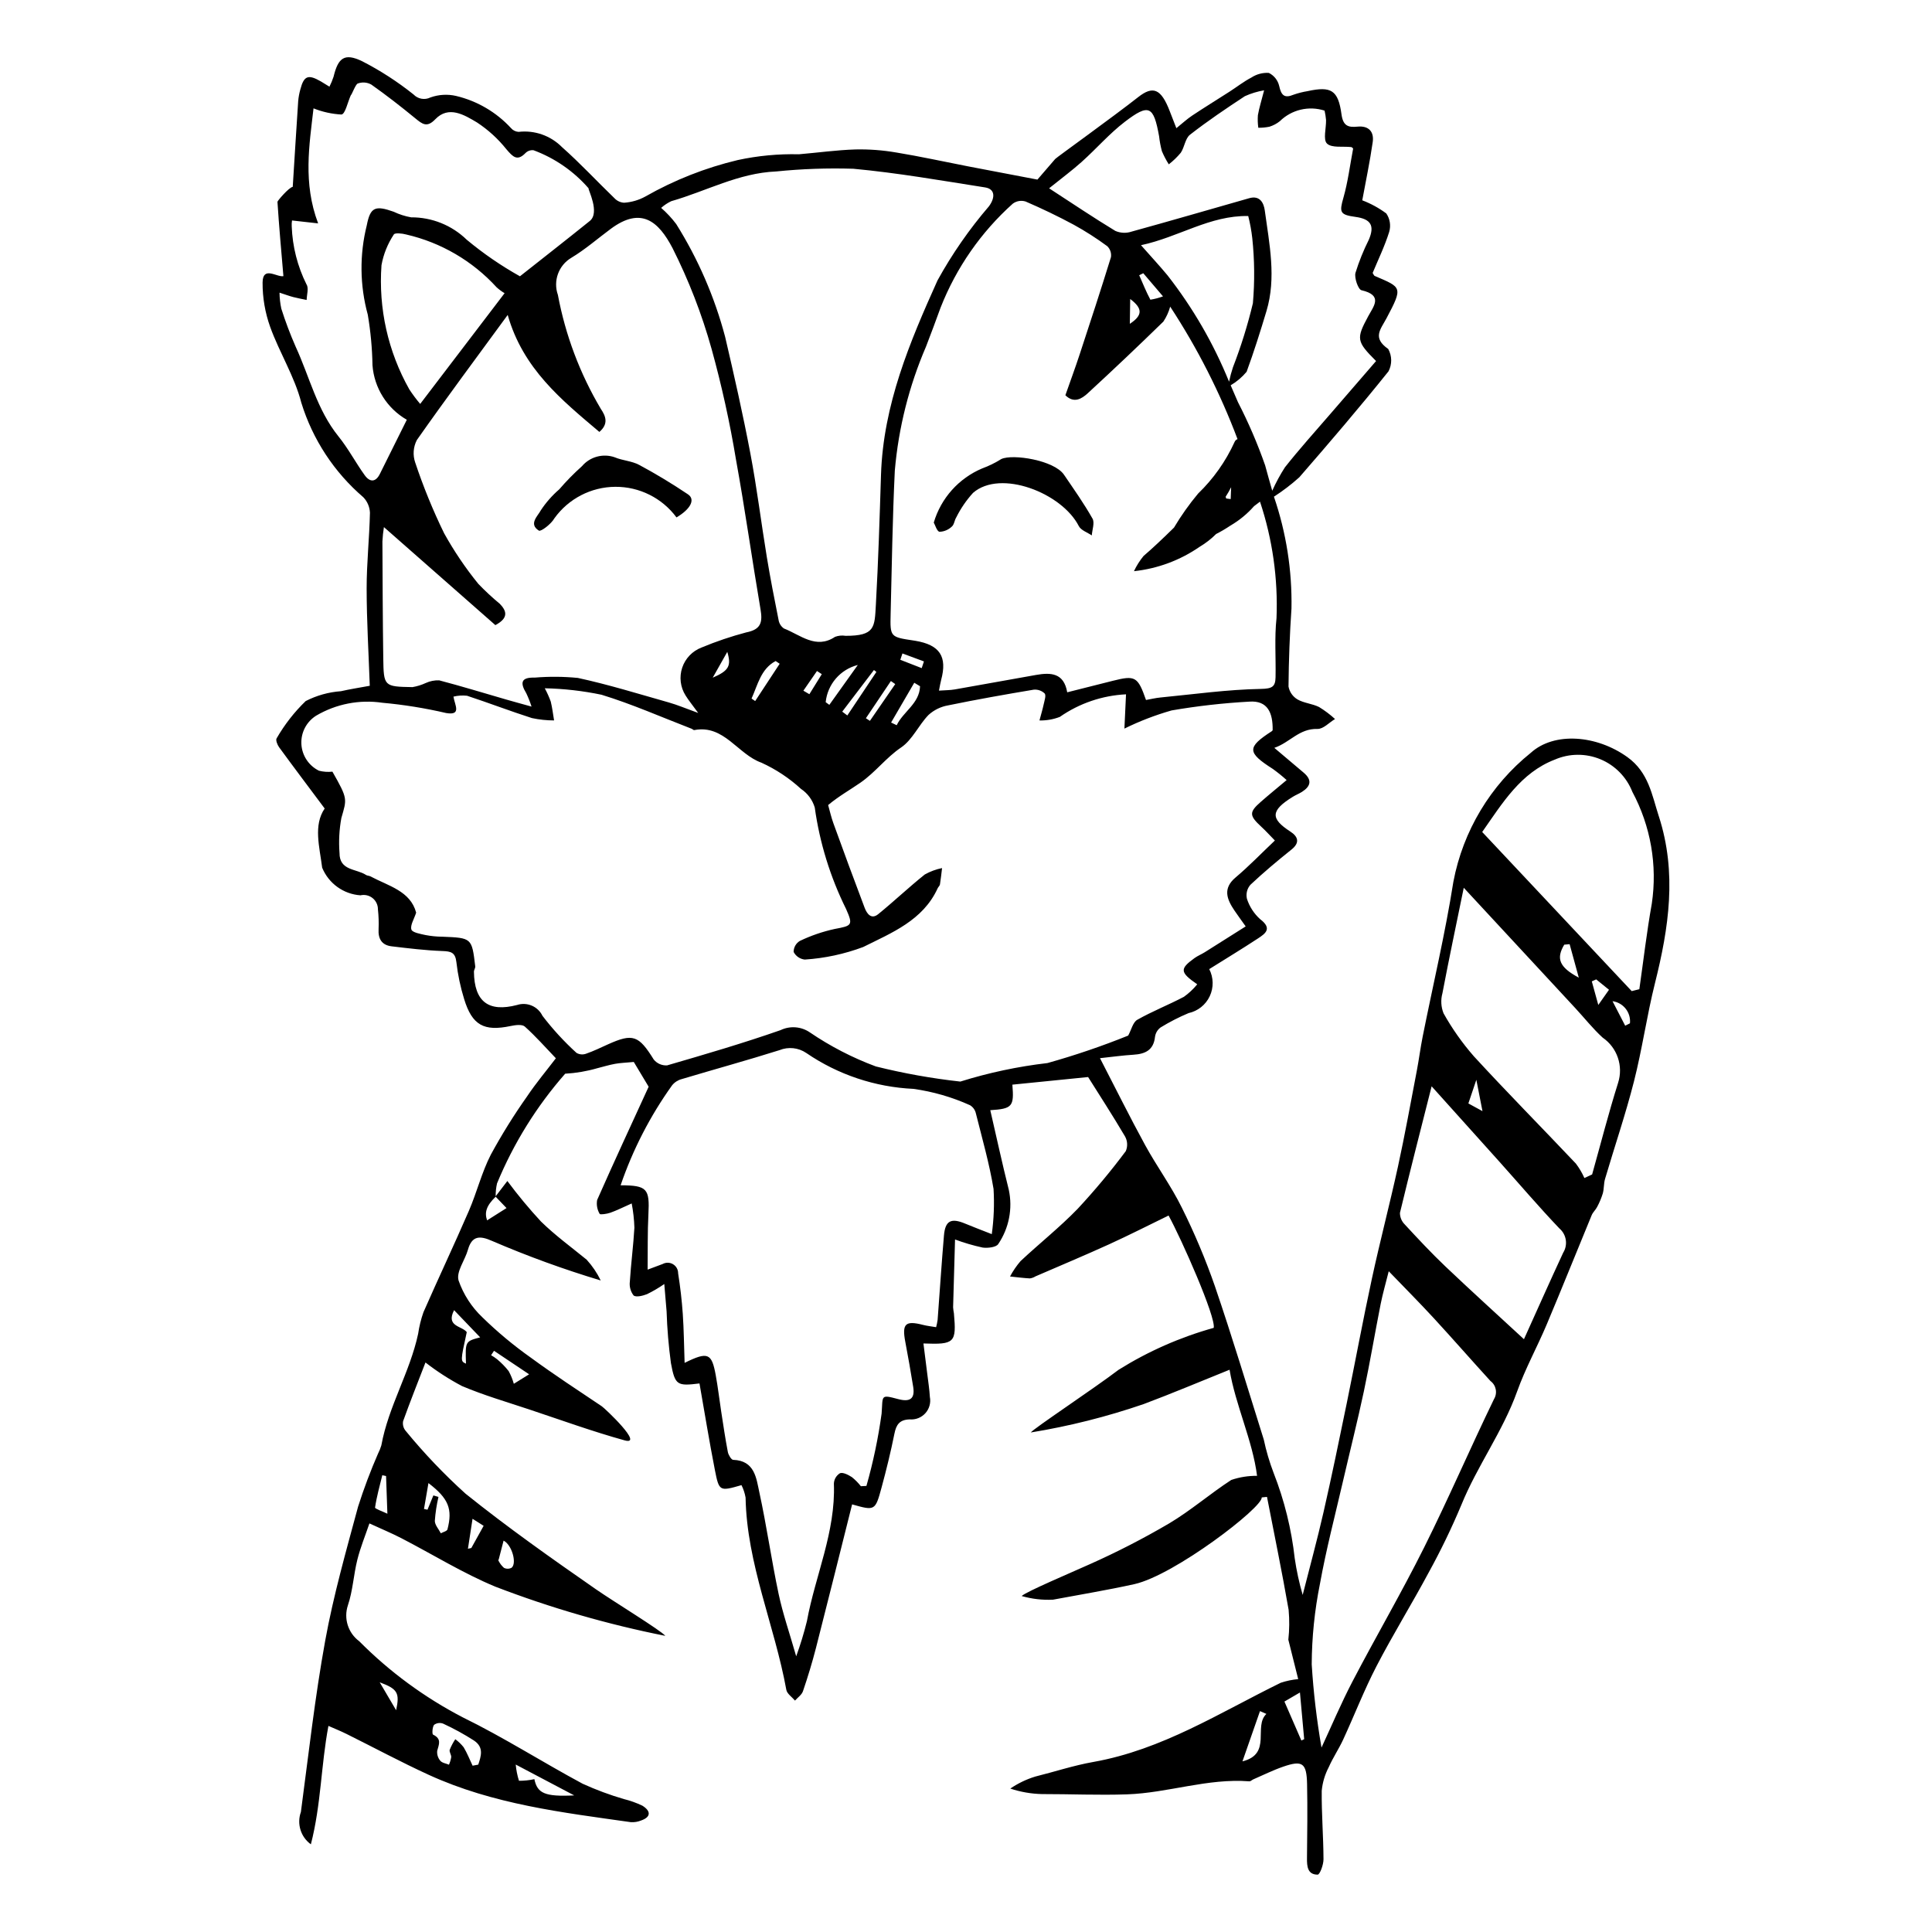 <?xml version="1.0" encoding="UTF-8"?>
<!-- Uploaded to: SVG Repo, www.svgrepo.com, Generator: SVG Repo Mixer Tools -->
<svg fill="#000000" width="800px" height="800px" version="1.1" viewBox="144 144 512 512" xmlns="http://www.w3.org/2000/svg">
 <g>
  <path d="m583.61 360.35c-1.836-5.676-2.711-11.668-8.332-15.707-8.16-5.867-19.402-6.754-25.602-1.137l0.004-0.004c-10.68 8.582-17.953 20.684-20.516 34.145-2.176 13.805-5.414 27.402-8.148 41.098-0.594 2.981-0.973 6.008-1.543 8.992-1.625 8.469-3.152 16.961-4.988 25.375-2.172 9.953-4.769 19.801-6.922 29.762-2.379 11-4.418 22.086-6.684 33.113-1.977 9.621-3.961 19.242-6.144 28.812-1.672 7.336-3.664 14.586-5.512 21.875v-0.004c-0.922-3.176-1.625-6.406-2.106-9.68-0.867-7.766-2.746-15.383-5.598-22.656-1.098-2.875-1.969-5.828-2.606-8.84-4.25-13.527-8.332-27.109-12.918-40.535l0.004 0.004c-2.484-7.156-5.426-14.148-8.805-20.93-2.809-5.707-6.633-10.93-9.699-16.527-4.031-7.367-7.754-14.895-11.988-23.078 3.172-0.336 6-0.738 8.848-0.914 3.137-0.191 5.352-1.203 5.731-4.727l0.004-0.004c0.133-1.004 0.668-1.906 1.488-2.504 2.367-1.449 4.84-2.719 7.398-3.793 2.465-0.539 4.543-2.191 5.617-4.477 1.074-2.285 1.023-4.938-0.133-7.184 4.277-2.68 8.66-5.332 12.934-8.141 1.965-1.293 3.832-2.613 0.555-5.094-1.621-1.461-2.828-3.324-3.5-5.402-0.305-1.316 0.035-2.695 0.922-3.711 3.477-3.273 7.152-6.348 10.887-9.34 2.25-1.801 1.801-3.398-0.309-4.766-5.234-3.391-5.348-5.523 0.699-9.234 0.773-0.477 1.641-0.809 2.406-1.297 2.262-1.441 2.766-3.113 0.398-5.102-2.336-1.965-4.66-3.938-7.746-6.547 4.164-1.434 6.57-5.152 11.434-5.016 1.555 0.043 3.098-1.699 4.648-2.621v-0.008c-1.301-1.195-2.719-2.258-4.227-3.18-1.805-0.895-3.996-1.023-5.723-2.016v-0.004c-1.246-0.738-2.109-1.98-2.371-3.406 0.059-6.906 0.32-13.801 0.785-20.688v0.004c0.188-10.07-1.387-20.098-4.648-29.629 2.375-1.531 4.625-3.25 6.727-5.141 8.023-9.234 15.988-18.527 23.633-28.078v0.004c0.977-1.863 0.949-4.086-0.07-5.926-4.266-2.977-2.047-5.148-0.457-8.141 4.449-8.371 4.016-8.137-3.137-11.223-0.199-0.086-0.297-0.422-0.535-0.789 1.48-3.562 3.219-7.133 4.391-10.895h-0.004c0.488-1.656 0.203-3.449-0.773-4.871-1.953-1.449-4.098-2.617-6.367-3.481 0.93-5.059 2.023-10.211 2.769-15.426 0.395-2.738-1.039-4.394-4.043-4.098-2.465 0.242-3.812-0.184-4.234-3.289-0.871-6.406-2.762-7.473-8.949-6.129v0.004c-1.277 0.203-2.535 0.52-3.754 0.949-2.43 1.02-3.269 0.156-3.809-2.328-0.352-1.504-1.359-2.766-2.742-3.449-1.637-0.098-3.258 0.332-4.629 1.234-2.035 1.059-3.856 2.5-5.793 3.742-3.289 2.117-6.629 4.164-9.883 6.328-1.395 0.93-2.637 2.09-4.199 3.344-0.68-1.75-1.219-3.113-1.742-4.481-2.309-6.027-4.457-6.828-8.383-3.742-6.801 5.344-21.633 15.98-21.977 16.379-1.766 2.047-3.531 4.09-4.719 5.469-6.402-1.223-12.449-2.363-18.492-3.531-6.309-1.223-12.594-2.613-18.926-3.652v0.004c-3.566-0.617-7.188-0.887-10.805-0.809-5.012 0.156-9.988 0.859-14.988 1.281-5.441-0.133-10.883 0.383-16.203 1.531-8.574 2.043-16.812 5.293-24.469 9.652-1.734 0.961-3.66 1.523-5.641 1.656-0.973-0.051-1.891-0.477-2.559-1.191-4.66-4.492-9.07-9.262-13.906-13.543-3.012-3.043-7.258-4.535-11.512-4.043-0.773-0.047-1.5-0.402-2.004-0.996-3.894-4.227-8.965-7.199-14.562-8.527-2.258-0.52-4.617-0.379-6.797 0.402-1.5 0.742-3.312 0.422-4.469-0.789-4.246-3.391-8.816-6.352-13.652-8.828-4.66-2.231-6.332-0.895-7.543 4.113-0.297 0.91-0.664 1.797-1.094 2.648-0.922-0.566-1.594-1-2.281-1.398-3.352-1.93-4.473-1.508-5.422 2.086v0.004c-0.289 1.02-0.484 2.066-0.578 3.121-0.504 7.523-0.961 15.055-1.445 22.73-1.051 0.18-4.066 3.723-4.051 3.969 0.422 6.531 1.008 13.055 1.578 19.699-1.738 0.34-5.473-2.801-5.519 1.699-0.02 3.996 0.66 7.969 2.004 11.734 2.449 6.805 6.488 13.184 8.258 20.098 3 9.742 8.703 18.434 16.441 25.07 1.062 1.102 1.684 2.559 1.75 4.09-0.148 6.711-0.879 13.395-0.875 20.105 0.008 8.52 0.523 17.055 0.828 25.762-2.707 0.504-5.195 0.879-7.637 1.438h0.004c-3.262 0.23-6.441 1.121-9.348 2.613-3.019 2.914-5.609 6.242-7.703 9.879-0.301 0.426 0.176 1.699 0.637 2.332 3.871 5.301 7.824 10.539 12.098 16.262-3.039 4.445-1.363 10.141-0.668 15.672v0.004c1.711 4.18 5.648 7.023 10.156 7.328 1.125-0.258 2.309 0.016 3.207 0.738 0.902 0.723 1.422 1.816 1.414 2.973 0.191 1.738 0.25 3.492 0.176 5.242-0.152 2.574 0.836 4.258 3.461 4.566 4.473 0.531 8.961 1.082 13.441 1.246 2.262 0.082 3.43 0.34 3.719 2.961 0.379 3.316 1.066 6.59 2.055 9.777 2.129 6.953 5.266 8.621 12.316 7.137 1.211-0.254 3.023-0.512 3.75 0.137 2.922 2.613 5.527 5.582 8.238 8.41-2.547 3.344-5.25 6.562-7.586 10.035h0.004c-3.523 4.981-6.75 10.164-9.664 15.523-2.41 4.699-3.695 9.988-5.805 14.867-3.898 9.004-8.094 17.871-12.035 26.859-0.66 1.863-1.133 3.785-1.414 5.738-2.195 10.23-7.863 19.215-9.75 29.562-0.223 0.75-0.516 1.477-0.871 2.172-2.004 4.59-3.769 9.281-5.289 14.051-3.172 11.742-6.519 23.48-8.703 35.457-2.738 15.039-4.434 30.301-6.457 45.488h-0.004c-1.117 3.125-0.039 6.613 2.648 8.559 2.727-10.578 2.672-20.887 4.652-31.383 1.535 0.68 3.199 1.34 4.797 2.133 7.266 3.606 14.422 7.465 21.789 10.836 17.098 7.824 35.391 9.973 53.57 12.543v-0.004c0.93 0.062 1.855-0.094 2.715-0.445 2.703-0.941 2.547-2.539 0.348-3.91h0.004c-1.574-0.754-3.223-1.348-4.918-1.762-3.738-1.09-7.394-2.449-10.938-4.066-10.664-5.727-20.922-12.293-31.77-17.594-10.141-5.266-19.402-12.074-27.449-20.184-2.949-2.191-4.152-6.031-2.984-9.516 1.305-3.859 1.504-8.105 2.504-12.094 0.816-3.25 2.102-6.371 3.195-9.598 3.289 1.512 5.922 2.602 8.445 3.906 8.324 4.301 16.367 9.312 24.969 12.875h0.004c14.602 5.609 29.656 9.965 45 13.016-1.129-1.418-13.754-9.121-18.398-12.348-11.719-8.145-23.414-16.391-34.539-25.324-5.695-5.148-11-10.711-15.867-16.648-0.602-0.707-0.852-1.645-0.688-2.559 1.848-5.156 3.875-10.242 5.93-15.566l-0.004-0.004c3.039 2.363 6.273 4.449 9.676 6.246 5.785 2.449 11.848 4.211 17.812 6.199 8.402 2.797 16.75 5.828 25.262 8.191 5.356 1.488-5.152-8.441-6.016-9.023-6.312-4.231-12.68-8.395-18.809-12.887-4.551-3.219-8.844-6.793-12.836-10.691-2.856-2.703-5.023-6.055-6.316-9.77-0.664-2.328 1.703-5.356 2.484-8.141 1.051-3.727 3.133-3.789 6.375-2.344 9.398 4.043 19.02 7.543 28.816 10.488-0.973-2.008-2.231-3.863-3.734-5.512-4.078-3.328-8.367-6.453-12.113-10.125-3.156-3.41-6.125-6.988-8.895-10.723l-3.098 4.047c-0.016-1.148 0.105-2.297 0.363-3.422 4.383-10.609 10.48-20.426 18.055-29.059 2.863-0.16 5.699-0.641 8.457-1.438 1.586-0.398 3.152-0.883 4.758-1.176 1.391-0.254 2.832-0.293 4.969-0.496l3.938 6.562c-4.523 9.871-9.184 19.902-13.652 30.023-0.223 1.27 0.02 2.574 0.676 3.68 0.117 0.258 1.926 0.008 2.836-0.316 1.707-0.602 3.328-1.43 5.648-2.457 0.406 2.121 0.648 4.269 0.715 6.43-0.273 4.777-0.91 9.523-1.207 14.301-0.164 1.297 0.191 2.606 0.988 3.644 0.66 0.555 2.441 0.102 3.551-0.328 1.598-0.777 3.129-1.68 4.59-2.691 0.246 2.898 0.441 5.109 0.617 7.324h-0.004c0.148 4.559 0.531 9.105 1.145 13.621 1.086 5.938 1.688 6.125 7.57 5.402 1.352 7.66 2.59 15.344 4.09 22.984 1.109 5.648 1.258 5.625 7.039 3.965 0.52 1.039 0.887 2.148 1.086 3.297 0.32 17.57 7.699 33.887 10.801 50.957 0.188 1.035 1.504 1.902 2.297 2.844 0.723-0.824 1.785-1.523 2.113-2.492 1.277-3.754 2.441-7.559 3.43-11.406 3.25-12.684 6.402-25.398 9.59-38.098 6.047 1.707 6.125 1.73 7.816-4.504 1.27-4.691 2.434-9.426 3.391-14.203 0.484-2.426 1.348-3.742 4.082-3.816h-0.004c1.562 0.129 3.09-0.48 4.137-1.645 1.047-1.164 1.484-2.754 1.188-4.289-0.117-2.004-0.43-4.008-0.676-6.008-0.332-2.703-0.68-5.406-1.031-8.18 8.293 0.32 8.773-0.203 8.078-7.977v-0.004c-0.102-0.527-0.172-1.062-0.215-1.602 0.148-5.805 0.324-11.605 0.512-17.98v0.004c2.383 0.891 4.828 1.605 7.312 2.144 1.379 0.191 3.648-0.078 4.152-0.957h0.004c2.836-4.207 3.84-9.387 2.781-14.348-1.754-6.988-3.273-14.023-4.91-21.102 5.875-0.371 6.328-0.984 5.856-6.766l20.07-2.016c2.82 4.488 6.422 10.039 9.777 15.727 0.676 1.195 0.754 2.641 0.211 3.902-3.969 5.32-8.227 10.422-12.746 15.281-4.746 4.906-10.145 9.18-15.137 13.859v-0.004c-1.082 1.258-2.019 2.629-2.797 4.09 1.75 0.18 3.5 0.414 5.254 0.508h0.004c0.527-0.07 1.035-0.258 1.484-0.539 6.512-2.82 13.062-5.562 19.516-8.5 5.301-2.414 10.488-5.062 15.758-7.625 3.426 6.231 12.559 26.891 11.965 29.766-8.887 2.477-17.375 6.219-25.199 11.109-6.668 5.066-22.598 15.613-23.273 16.617 10.164-1.66 20.164-4.176 29.902-7.523 7.613-2.848 15.098-6.023 22.77-9.105 1.52 9.23 6.113 18.797 7.285 28.121h-0.004c-2.32-0.027-4.629 0.34-6.828 1.09-5.613 3.644-10.711 8.09-16.449 11.508-6.82 4.004-13.859 7.625-21.086 10.84-4.793 2.168-17.016 7.332-18.012 8.418h-0.004c2.703 0.777 5.512 1.105 8.32 0.961 7.184-1.352 14.414-2.531 21.543-4.113 10.629-2.359 34.105-20.398 33.75-22.984l1.402-0.141c1.938 9.984 4 19.953 5.738 29.969h-0.004c0.234 2.625 0.211 5.262-0.078 7.879l2.613 10.445c-1.57 0.145-3.121 0.465-4.621 0.965-16.152 7.906-31.402 17.75-49.691 20.992-5.203 0.922-10.246 2.594-15.375 3.871-2.352 0.719-4.578 1.793-6.609 3.18 2.691 0.895 5.504 1.387 8.344 1.457 7.523-0.008 15.066 0.332 22.57 0.074 10.902-0.371 21.328-4.305 32.43-3.453 0.34 0.027 0.688-0.359 1.047-0.516 2.641-1.141 5.223-2.434 7.941-3.371 5.082-1.754 6.199-0.98 6.316 4.59 0.137 6.555 0.047 13.105-0.023 19.656-0.023 2.176 0.137 4.363 2.824 4.371 0.59 0 1.559-2.629 1.551-4.074-0.023-6.047-0.531-12.109-0.469-18.152v0.004c0.207-2.191 0.844-4.324 1.867-6.273 1.105-2.516 2.668-4.812 3.82-7.309 2.981-6.461 5.559-13.137 8.828-19.441 4.371-8.426 9.375-16.504 13.859-24.875 3.184-5.785 6.059-11.734 8.613-17.828 4.231-10.422 11-19.488 14.809-30.141 2.176-6.082 5.328-11.781 7.84-17.742 4.047-9.602 7.914-19.281 11.898-28.914 0.332-0.805 1.059-1.426 1.457-2.211l-0.004 0.004c0.617-1.145 1.121-2.348 1.504-3.59 0.34-1.234 0.23-2.613 0.594-3.84 2.543-8.617 5.445-17.125 7.664-25.832 2.188-8.59 3.414-17.453 5.57-26.055 3.652-14.586 5.883-29.18 1.02-44.199zm-287.44 259.45c-7.809 0.391-9.781-0.566-10.555-4.309-1.34 0.297-2.711 0.441-4.082 0.434-0.441-1.398-0.727-2.84-0.859-4.301zm-37.141-18.699v0.004c0.695-0.512 1.602-0.633 2.406-0.324 2.828 1.305 5.559 2.801 8.18 4.484 2.711 1.816 1.84 4.184 1.129 6.379l-1.5 0.285c-0.773-1.637-1.441-3.34-2.371-4.891v0.004c-0.641-0.809-1.387-1.523-2.215-2.133-0.59 0.883-1.086 1.82-1.48 2.805-0.164 0.543 0.43 1.301 0.402 1.941-0.113 0.691-0.316 1.367-0.602 2.008-0.785-0.332-1.82-0.465-2.297-1.047-0.617-0.73-0.914-1.68-0.82-2.633 0.461-1.703 1.238-3.172-1.098-4.289-0.281-0.137-0.203-1.969 0.266-2.59zm-10.051-3.875-4.352-7.398c4.762 1.766 5.34 2.82 4.352 7.402zm-2.316-52.074c-1.258-0.613-3.316-1.316-3.269-1.641 0.43-2.894 1.227-5.719 1.918-8.562l1 0.211zm29.527 12.023c0.395-1.52 0.789-3.039 1.266-4.887 2.188 1.074 3.578 5.953 2.141 7.168v0.004c-0.633 0.344-1.398 0.359-2.047 0.031-0.613-0.547-1.113-1.211-1.473-1.949-0.047-0.066 0.082-0.238 0.113-0.367zm-6.961-10.68 2.941 1.863-3.262 5.879-0.898 0.195zm-11.684-9.465c5.363 4.106 6.434 6.891 5.039 12.262-0.125 0.484-1.152 0.703-1.758 1.043-0.562-1.102-1.602-2.223-1.59-3.297v0.004c0.152-2.137 0.477-4.258 0.965-6.344l-1.352-0.398-1.555 3.785-0.93-0.191zm17.375-35.059 9.301 6.231-4.051 2.516c-0.328-1.172-0.785-2.301-1.371-3.367-0.902-1.145-1.922-2.188-3.039-3.117-0.508-0.406-1.047-0.77-1.613-1.086zm-3.668-3.555c-3.957 1.043-3.957 1.043-3.762 6.965-1.477-0.656-1.477-0.656 0.207-8.352-1.254-1.672-5.609-1.453-3.359-5.82zm6.981-34.266-5.148 3.258c-0.73-2.094-0.203-3.875 2.269-6.262zm152.48-277.3c3.859-3.457 7.285-7.441 11.383-10.574 6.402-4.894 7.625-4.223 9.078 3.84 0.148 1.336 0.395 2.656 0.742 3.953 0.512 1.207 1.121 2.371 1.824 3.481 1.168-0.902 2.234-1.934 3.18-3.07 1-1.48 1.164-3.785 2.445-4.781 4.664-3.637 9.59-6.961 14.543-10.211 1.625-0.734 3.336-1.254 5.094-1.551-0.707 2.75-1.305 4.644-1.648 6.59-0.082 1.109-0.043 2.227 0.113 3.332 0.988 0.012 1.973-0.082 2.941-0.277 1-0.312 1.938-0.805 2.758-1.461 3.125-3.066 7.691-4.148 11.859-2.805 0.184 0.816 0.316 1.645 0.391 2.481 0.055 2.16-0.832 5.207 0.246 6.246 1.266 1.219 4.211 0.676 6.426 0.934 0.219 0.027 0.414 0.312 0.508 0.391-0.84 4.402-1.375 8.824-2.578 13.027-1.109 3.871-0.965 4.519 3.223 5.09 4.074 0.559 5.098 2.328 3.516 6.023v0.004c-1.422 2.836-2.609 5.785-3.551 8.816-0.332 1.355 0.742 4.383 1.59 4.582 5.801 1.348 3.242 4.211 1.789 6.906-3.211 5.953-3.117 6.66 2.086 11.863-4.047 4.68-8.102 9.371-12.172 14.078-4.019 4.652-8.137 9.223-11.949 14.043l-0.004-0.004c-1.285 1.996-2.418 4.086-3.391 6.25-0.641-2.238-1.277-4.477-1.879-6.715-2.008-5.742-4.414-11.336-7.199-16.742-0.641-1.496-1.285-2.992-1.938-4.481v-0.004c1.605-0.941 3.035-2.156 4.227-3.586 1.938-5.285 3.633-10.672 5.258-16.078 2.652-8.816 0.77-17.77-0.445-26.668-0.277-2.035-1.32-4.043-4.113-3.25-10.41 2.965-20.805 5.996-31.242 8.871l0.004 0.004c-1.395 0.449-2.898 0.379-4.242-0.199-5.754-3.488-11.344-7.254-17.566-11.297 3.223-2.598 6.07-4.699 8.695-7.051zm15.664 22.129c10.031-2.137 18.219-7.918 28.418-7.731 0.492 1.938 0.852 3.902 1.074 5.887 0.605 5.723 0.66 11.488 0.164 17.223-1.375 5.773-3.144 11.445-5.289 16.98-0.418 1.25-0.758 2.527-1.027 3.816-4.102-10.105-9.59-19.594-16.312-28.188-2.047-2.473-4.242-4.832-7.027-7.988zm5.832 13.562c-1.086 0.406-2.203 0.699-3.344 0.883-1.117-2.094-2.008-4.305-2.961-6.484l1.078-0.531zm-8.793 7.277 0.098-6.582c3.441 2.582 3.238 4.371-0.098 6.582zm-31.004-31.852c0.977-0.719 2.234-0.926 3.391-0.562 4.32 1.867 8.59 3.91 12.742 6.148 3.086 1.699 6.059 3.602 8.895 5.695 0.773 0.75 1.137 1.828 0.977 2.894-2.668 8.641-5.481 17.23-8.309 25.816-1.184 3.598-2.496 7.148-3.773 10.789 2.289 2.246 4.34 0.938 5.957-0.551 6.762-6.223 13.43-12.547 20.008-18.965l0.004-0.004c0.812-1.215 1.422-2.555 1.809-3.965 7.219 11.012 13.203 22.789 17.848 35.113-0.359 0.125-0.645 0.398-0.785 0.75-2.332 5.129-5.617 9.773-9.672 13.684-2.363 2.832-4.496 5.844-6.383 9.012-2.867 2.816-5.703 5.508-8.066 7.519-1.012 1.234-1.867 2.586-2.543 4.031 6.25-0.664 12.234-2.887 17.406-6.465 1.59-0.941 3.055-2.078 4.363-3.387 1.305-0.664 2.566-1.41 3.781-2.223 2.356-1.375 4.477-3.113 6.277-5.16 0.523-0.398 1.055-0.789 1.574-1.191 3.312 9.941 4.793 20.402 4.375 30.871-0.562 5.144-0.148 10.426-0.254 15.641-0.051 2.504-0.844 3.059-3.883 3.113-8.914 0.16-17.773 1.418-26.648 2.277-1.293 0.125-2.562 0.441-3.801 0.66-2.168-6.207-2.852-6.586-8.75-5.098-3.957 0.996-7.914 1.996-12.129 3.059-0.891-5.215-4.426-5.269-8.254-4.602-7.184 1.258-14.355 2.586-21.543 3.84-1.242 0.215-2.535 0.199-4.191 0.316 0.266-1.312 0.371-2.062 0.57-2.789 1.691-6.25-0.336-9.336-6.863-10.422l-0.402-0.062c-6.207-0.93-6.266-0.934-6.113-7.016 0.316-12.676 0.5-25.363 1.109-38.016v0.004c0.98-11.328 3.773-22.426 8.27-32.871 1.32-3.449 2.629-6.902 3.879-10.379v0.004c4.148-10.535 10.695-19.957 19.129-27.512zm57.852 75.152-0.117 3.144-1.191-0.156c-0.051-0.152-0.102-0.305-0.148-0.461l-0.004 0.004c0.531-0.816 1.02-1.664 1.461-2.531zm-94.66 48.445 0.648 0.512-7.699 11.527-1.352-1.008zm-11.82 9.23-0.969-0.707c0.484-4.75 3.887-8.691 8.516-9.863zm16.312-6.312 1.152 0.809-6.711 9.746-1.066-0.695zm6.195 0.457 1.531 0.922c-0.145 4.578-4.445 6.695-6.188 10.332l-1.484-0.711zm-3.699-6.086 0.566-1.68 5.695 2.113-0.59 1.777zm-60.688-121.54c9.246-2.648 17.809-7.453 27.754-7.871v0.004c6.805-0.695 13.645-0.938 20.48-0.723 11.68 1.078 23.309 3.125 34.934 4.949 2.606 0.41 2.75 2.629 1.012 5-5.207 6.059-9.777 12.641-13.633 19.641-7.348 16.324-14.387 32.938-14.977 51.535-0.363 11.477-0.715 22.961-1.359 34.414-0.34 5.992-0.18 8.258-8.059 8.238v-0.004c-0.926-0.148-1.879-0.055-2.758 0.273-5.082 3.391-9.191-0.523-13.551-2.215-0.758-0.527-1.27-1.344-1.414-2.254-1.113-5.547-2.199-11.102-3.117-16.676-1.5-9.133-2.625-18.32-4.352-27.414-1.965-10.355-4.293-20.664-6.695-30.945-2.793-10.555-7.16-20.625-12.957-29.875-1.176-1.57-2.516-3.008-3.996-4.293 0.805-0.723 1.711-1.324 2.688-1.785zm39.879 125.35-3.289 5.309-1.59-0.93 3.606-5.219zm-11.16-2.758-6.492 9.883-0.961-0.664c1.648-3.648 2.469-7.867 6.383-9.941zm-28.398-110.16c4.301 8.539 7.766 17.473 10.34 26.68 2.684 9.691 4.852 19.52 6.492 29.445 2.394 13.164 4.242 26.406 6.488 39.594 0.59 3.453 0.137 5.363-3.797 6.133h-0.004c-4.019 1.066-7.961 2.398-11.801 3.996-2.43 0.918-4.32 2.879-5.148 5.344-0.824 2.461-0.504 5.164 0.883 7.363 0.758 1.238 1.699 2.371 3.352 4.644-3.293-1.191-5.5-2.137-7.777-2.781-8.02-2.269-16.004-4.75-24.121-6.504h-0.004c-3.805-0.371-7.641-0.398-11.449-0.082-3.648-0.105-3.883 1.391-2.203 4.156 0.539 1.141 1.004 2.32 1.387 3.523-2.816-0.785-4.793-1.316-6.762-1.887-5.902-1.707-11.777-3.512-17.715-5.07-1.227-0.047-2.445 0.195-3.559 0.707-1.117 0.516-2.297 0.883-3.512 1.09-7.57-0.129-7.641-0.184-7.746-7.742-0.145-10.301-0.18-20.602-0.227-30.898h0.004c0.062-1.262 0.195-2.519 0.395-3.766l29.535 25.977c3.769-1.996 2.824-3.93 1.172-5.656h-0.004c-1.992-1.648-3.887-3.41-5.68-5.273-3.41-4.195-6.445-8.684-9.07-13.414-2.961-6.07-5.516-12.332-7.656-18.738-0.684-1.965-0.527-4.125 0.434-5.973 7.812-11.121 15.934-22.02 24.074-33.148 4.051 14.254 14.215 22.484 24.293 31.004 2.477-2.141 1.73-4.152 0.352-6.16h0.004c-5.519-9.309-9.359-19.52-11.348-30.156-1.312-3.711 0.18-7.832 3.566-9.836 3.707-2.223 6.996-5.117 10.484-7.695 8.039-5.938 12.621-1.957 16.328 5.125zm10.656 113.85 3.859-6.84c1.129 3.742 0.395 4.992-3.859 6.84zm-80.414-76.418c-5.637-10.004-8.199-21.449-7.367-32.902 0.523-2.906 1.641-5.676 3.273-8.137 0.25-0.473 2.199-0.293 3.262 0.004 9.227 2.121 17.586 7.004 23.969 13.992 0.652 0.594 1.363 1.121 2.121 1.57-7.402 9.715-14.695 19.281-22.367 29.344-1.043-1.23-2.008-2.519-2.891-3.871zm-11.805 22.777c-2.418-3.359-4.363-7.078-6.953-10.289-5.723-7.09-7.672-15.801-11.344-23.762-1.449-3.297-2.723-6.664-3.812-10.098-0.301-1.395-0.461-2.816-0.477-4.246 1.629 0.527 2.617 0.902 3.633 1.168 1.176 0.305 2.371 0.52 3.559 0.77 0.02-1.391 0.602-3.133-0.035-4.113-2.391-4.793-3.727-10.043-3.922-15.398-0.031-0.52-0.004-1.039 0.078-1.555l6.922 0.773c-4.059-10.723-2.336-20.781-1.223-30.488v0.004c2.359 0.945 4.856 1.496 7.394 1.633 1.02-0.105 1.621-3.203 2.504-5.144 0.188 0.047 1.188-2.766 1.789-3.055 1.191-0.461 2.527-0.363 3.641 0.27 3.992 2.816 7.856 5.832 11.641 8.934 1.879 1.539 3.09 2.551 5.305 0.246 3.547-3.699 7.688-1.152 11.062 0.859l-0.004-0.004c2.953 1.941 5.582 4.34 7.785 7.102 1.703 1.98 2.863 3.273 5.062 0.992 0.562-0.559 1.344-0.828 2.129-0.734 5.629 2.086 10.645 5.555 14.582 10.082-0.203 0.277 3.09 6.438 0.32 8.664-6.223 5.008-12.516 9.926-18.504 14.656l0.004 0.004c-4.988-2.789-9.711-6.031-14.105-9.688-3.941-3.836-9.234-5.969-14.738-5.938-1.605-0.285-3.164-0.785-4.637-1.488-4.879-1.73-6.184-1.211-7.109 3.562-1.957 7.797-1.867 15.969 0.258 23.723 0.75 4.43 1.168 8.91 1.246 13.402 0.453 6.023 3.859 11.434 9.094 14.449-2.383 4.793-4.766 9.582-7.152 14.379-1.078 2.164-2.617 2.238-3.992 0.328zm166.64 189.13c0.238 4 0.082 8.012-0.469 11.977-3.129-1.234-5.098-1.969-7.035-2.781-3.75-1.574-5.305-0.801-5.641 3.16-0.633 7.438-1.117 14.895-1.676 22.34-0.098 0.652-0.227 1.301-0.395 1.941-1.234-0.211-2.387-0.328-3.496-0.613-4.66-1.199-5.586-0.293-4.676 4.492 0.754 3.973 1.453 7.953 2.094 11.941 0.516 3.203-0.91 4.051-3.949 3.246-4.836-1.285-4.047-0.992-4.422 3.828v-0.004c-0.891 6.481-2.234 12.887-4.023 19.176l-1.473 0.078c-0.695-0.887-1.492-1.695-2.371-2.402-0.945-0.605-2.34-1.34-3.164-1.047v0.004c-0.969 0.59-1.578 1.629-1.617 2.766 0.488 12.816-4.91 24.266-7.148 36.441-0.781 3.152-1.727 6.262-2.84 9.312-1.785-6.242-3.562-11.34-4.664-16.555-1.891-8.941-3.164-17.996-5.106-26.926-0.809-3.715-1.203-8.387-6.938-8.582-0.484-0.016-1.258-1.301-1.406-2.074-0.684-3.57-1.211-7.168-1.766-10.762-0.492-3.184-0.855-6.387-1.434-9.555-1.07-5.891-2.055-6.375-8.258-3.309-0.16-4.625-0.199-8.797-0.484-12.961-0.25-3.598-0.668-7.199-1.234-10.77v-0.004c0.012-0.984-0.5-1.898-1.348-2.406-0.844-0.508-1.891-0.527-2.758-0.055-1.211 0.438-2.406 0.898-3.977 1.488 0.059-5.102-0.043-9.887 0.207-14.641 0.359-6.805-0.312-7.691-7.367-7.711 3.231-9.441 7.824-18.363 13.633-26.48 0.652-0.812 1.547-1.395 2.555-1.66 8.629-2.586 17.328-4.965 25.914-7.672 2.348-0.953 5.016-0.672 7.109 0.754 8.402 5.75 18.238 9.039 28.41 9.508 5.172 0.727 10.215 2.184 14.977 4.332 0.793 0.477 1.352 1.258 1.551 2.156 1.668 6.656 3.574 13.293 4.684 20.027zm14.262-33.359-0.004 0.004c-7.82 0.91-15.539 2.551-23.059 4.902-7.547-0.832-15.035-2.172-22.402-4.012-6.18-2.297-12.059-5.332-17.508-9.043-2.289-1.555-5.234-1.773-7.731-0.578-9.895 3.461-19.992 6.414-30.078 9.344v-0.004c-1.363 0.086-2.684-0.496-3.539-1.562-3.969-6.394-5.519-6.988-12.129-4.008-1.918 0.867-3.82 1.797-5.809 2.484-0.832 0.305-1.758 0.223-2.523-0.223-3.297-3-6.316-6.289-9.023-9.828-1.211-2.492-4.07-3.719-6.711-2.871-7.586 1.984-11.348-0.863-11.449-8.793-0.008-0.488 0.398-0.984 0.344-1.453-0.898-7.543-0.906-7.531-8.766-7.848v0.004c-1.465-0.016-2.922-0.16-4.359-0.43-1.363-0.297-3.551-0.68-3.789-1.461-0.355-1.164 0.684-2.703 1.258-4.484-1.512-5.731-7.316-7.059-12.125-9.617-0.352-0.188-0.832-0.156-1.156-0.371-2.559-1.695-7.082-1.078-7.027-5.863l-0.004 0.004c-0.234-3.086-0.07-6.191 0.492-9.234 1.461-5.109 1.777-5.008-2.371-12.285h-0.004c-1.191 0.133-2.398 0.047-3.562-0.25-2.723-1.34-4.504-4.051-4.66-7.078-0.152-3.031 1.348-5.906 3.918-7.512 5.289-3.113 11.484-4.32 17.555-3.418 5.688 0.516 11.336 1.426 16.895 2.723 4.188 0.707 2.254-2.164 1.934-4.348 1.18-0.289 2.394-0.367 3.598-0.234 5.766 1.891 11.441 4.078 17.219 5.926v-0.004c1.922 0.41 3.883 0.617 5.848 0.617-0.277-1.652-0.477-3.316-0.867-4.945l0.004-0.004c-0.445-1.227-0.98-2.422-1.602-3.57 5.055 0.105 10.086 0.68 15.031 1.711 8.102 2.477 15.93 5.949 23.871 9.008 0.25 0.098 0.512 0.398 0.715 0.359 7.898-1.52 11.504 6.418 17.801 8.641 3.836 1.75 7.375 4.094 10.48 6.945 1.754 1.172 3.043 2.914 3.648 4.93 1.305 9.352 4.109 18.438 8.301 26.898 1.941 4.34 1.516 4.449-3.019 5.293-3.191 0.699-6.293 1.762-9.238 3.172-1.023 0.617-1.648 1.727-1.641 2.922 0.586 1.125 1.695 1.883 2.953 2.016 5.293-0.344 10.508-1.465 15.477-3.324 7.535-3.762 15.863-7.051 19.742-15.574 0.164-0.359 0.547-0.648 0.605-1.016 0.234-1.434 0.379-2.887 0.559-4.332h0.004c-1.609 0.324-3.156 0.898-4.586 1.699-4.219 3.375-8.145 7.106-12.336 10.512-1.832 1.492-2.992-0.082-3.606-1.703-2.812-7.438-5.57-14.898-8.273-22.375-0.59-1.621-0.961-3.312-1.395-4.836 2.848-2.375 5.91-4.086 8.598-5.957 3.957-2.758 6.766-6.617 10.734-9.297 3.008-2.031 4.652-5.938 7.285-8.641 1.453-1.312 3.246-2.184 5.172-2.519 7.516-1.547 15.082-2.887 22.66-4.156l0.004-0.004c1.074-0.109 2.141 0.254 2.922 1 0.438 0.52-0.035 1.871-0.238 2.82-0.316 1.461-0.75 2.891-1.133 4.336 1.844 0.039 3.68-0.281 5.398-0.945 5.172-3.602 11.25-5.672 17.539-5.981l-0.426 9.082c4.016-1.977 8.199-3.586 12.5-4.812 6.816-1.176 13.699-1.953 20.605-2.332 4.906-0.355 6.246 3.039 6.18 7.508 0.059-0.09-0.027 0.195-0.223 0.324-6.633 4.293-6.578 5.629 0.281 10.008l-0.004-0.004c1.273 0.918 2.492 1.902 3.652 2.953-2.512 2.109-4.734 3.914-6.887 5.805-3.098 2.719-3.031 3.606 0.188 6.574 1.176 1.082 2.25 2.277 3.582 3.637-3.637 3.449-6.875 6.812-10.426 9.805-3.414 2.879-2.34 5.719-0.27 8.773 0.824 1.215 1.699 2.402 2.961 4.184-3.797 2.402-7.312 4.637-10.844 6.844-0.887 0.555-1.883 0.953-2.727 1.562-3.926 2.84-3.898 3.742 0.73 6.938v0.004c-1.023 1.254-2.211 2.367-3.527 3.309-4.059 2.141-8.371 3.828-12.355 6.086-1.168 0.664-1.562 2.633-2.414 4.191-7 2.824-14.152 5.254-21.422 7.289zm51.699 185.06 4.648-13.32 1.695 0.742c-3.523 3.34 1.578 10.59-6.344 12.578zm15.613-5.531-4.488-10.32 4.113-2.402 1.121 12.375zm51.035-90.441c-6.309 13.016-12.035 26.328-18.492 39.262-5.984 11.988-12.746 23.566-18.949 35.441-3.086 5.91-5.688 12.086-8.254 17.605l-0.004-0.004c-1.27-7.293-2.137-14.652-2.594-22.043 0.035-7.164 0.766-14.309 2.18-21.328 1.648-9.129 4.004-18.105 6.09-27.137 1.844-7.984 3.856-15.922 5.562-23.938 1.625-7.648 2.91-15.383 4.434-23.059 0.559-2.809 1.363-5.562 2.148-8.715 4.277 4.441 8.18 8.355 11.918 12.414 5.066 5.496 9.98 11.133 15.02 16.652l-0.004 0.004c1.535 1.117 1.945 3.231 0.945 4.844zm18.344-38.816c-3.438 7.398-6.75 14.859-10.391 22.91-7.172-6.625-14.066-12.867-20.809-19.277-3.742-3.559-7.273-7.348-10.781-11.141v-0.004c-0.82-0.805-1.277-1.91-1.273-3.059 2.652-11.027 5.477-22.008 8.395-33.543 6.25 6.953 12.148 13.496 18.027 20.059 5.266 5.875 10.383 11.891 15.824 17.598 1.887 1.605 2.316 4.352 1.008 6.453zm-25.121-39.57 2.113-6.269 1.625 8.309zm39.68-5.461c-2.527 8.012-4.613 16.18-6.883 24.277l-2.047 0.949h-0.004c-0.602-1.359-1.359-2.644-2.258-3.832-9-9.516-18.215-18.836-27.078-28.477h0.004c-3.051-3.496-5.731-7.297-7.996-11.348-0.672-1.691-0.777-3.559-0.293-5.312 1.719-9.035 3.621-18.023 5.652-27.953 10.527 11.359 20.051 21.625 29.566 31.902 2.414 2.606 4.629 5.418 7.238 7.805 3.863 2.652 5.527 7.523 4.098 11.988zm-14.273-36.617 1.426-0.129 2.434 8.871c-5.301-2.836-6.008-5.121-3.859-8.742zm7.305 9.73 1.164-0.527 3.391 2.75-2.836 4.023zm10.113 11.109-1.266 0.637-3.356-6.492 0.004-0.004c2.859 0.398 4.898 2.981 4.617 5.856zm5.785-31.703c-1.34 7.504-2.219 15.109-3.301 22.668l-2.023 0.504-39.621-42.168c5.367-7.668 10.215-15.715 19.246-19.184 3.848-1.668 8.207-1.699 12.082-0.09 3.871 1.609 6.926 4.723 8.461 8.625 4.863 9.066 6.672 19.465 5.156 29.645z"/>
  <path d="m392.98 284.93c1.223-0.043 2.383-0.535 3.266-1.383 0.633-0.516 0.691-1.676 1.176-2.438 1.176-2.356 2.668-4.539 4.441-6.488 7.281-6.359 23.57 0.023 28.035 8.805 0.562 1.105 2.262 1.66 3.438 2.469 0.098-1.508 0.816-3.348 0.188-4.461-2.269-4.012-4.957-7.809-7.562-11.633-2.606-3.832-13.574-5.57-16.605-4.152-1.594 1.004-3.289 1.836-5.059 2.484-6.215 2.617-10.93 7.887-12.84 14.355 0.348 0.602 0.84 2.34 1.523 2.441z"/>
  <path d="m298.23 267.54c-2.141 1.91-4.152 3.961-6.019 6.137-1.879 1.621-3.523 3.488-4.891 5.559-0.766 1.5-3.312 3.621-0.516 5.379 0.543 0.344 3.285-1.766 4.121-3.262v-0.004c3.731-5.195 9.723-8.293 16.117-8.34 6.398-0.047 12.434 2.969 16.238 8.113 3.801-2.258 5.035-4.781 3.035-6.121-4.176-2.801-8.496-5.418-12.918-7.793-1.961-1.055-4.398-1.141-6.481-2.016v-0.004c-3.102-1.086-6.555-0.152-8.688 2.352z"/>
 </g>
</svg>